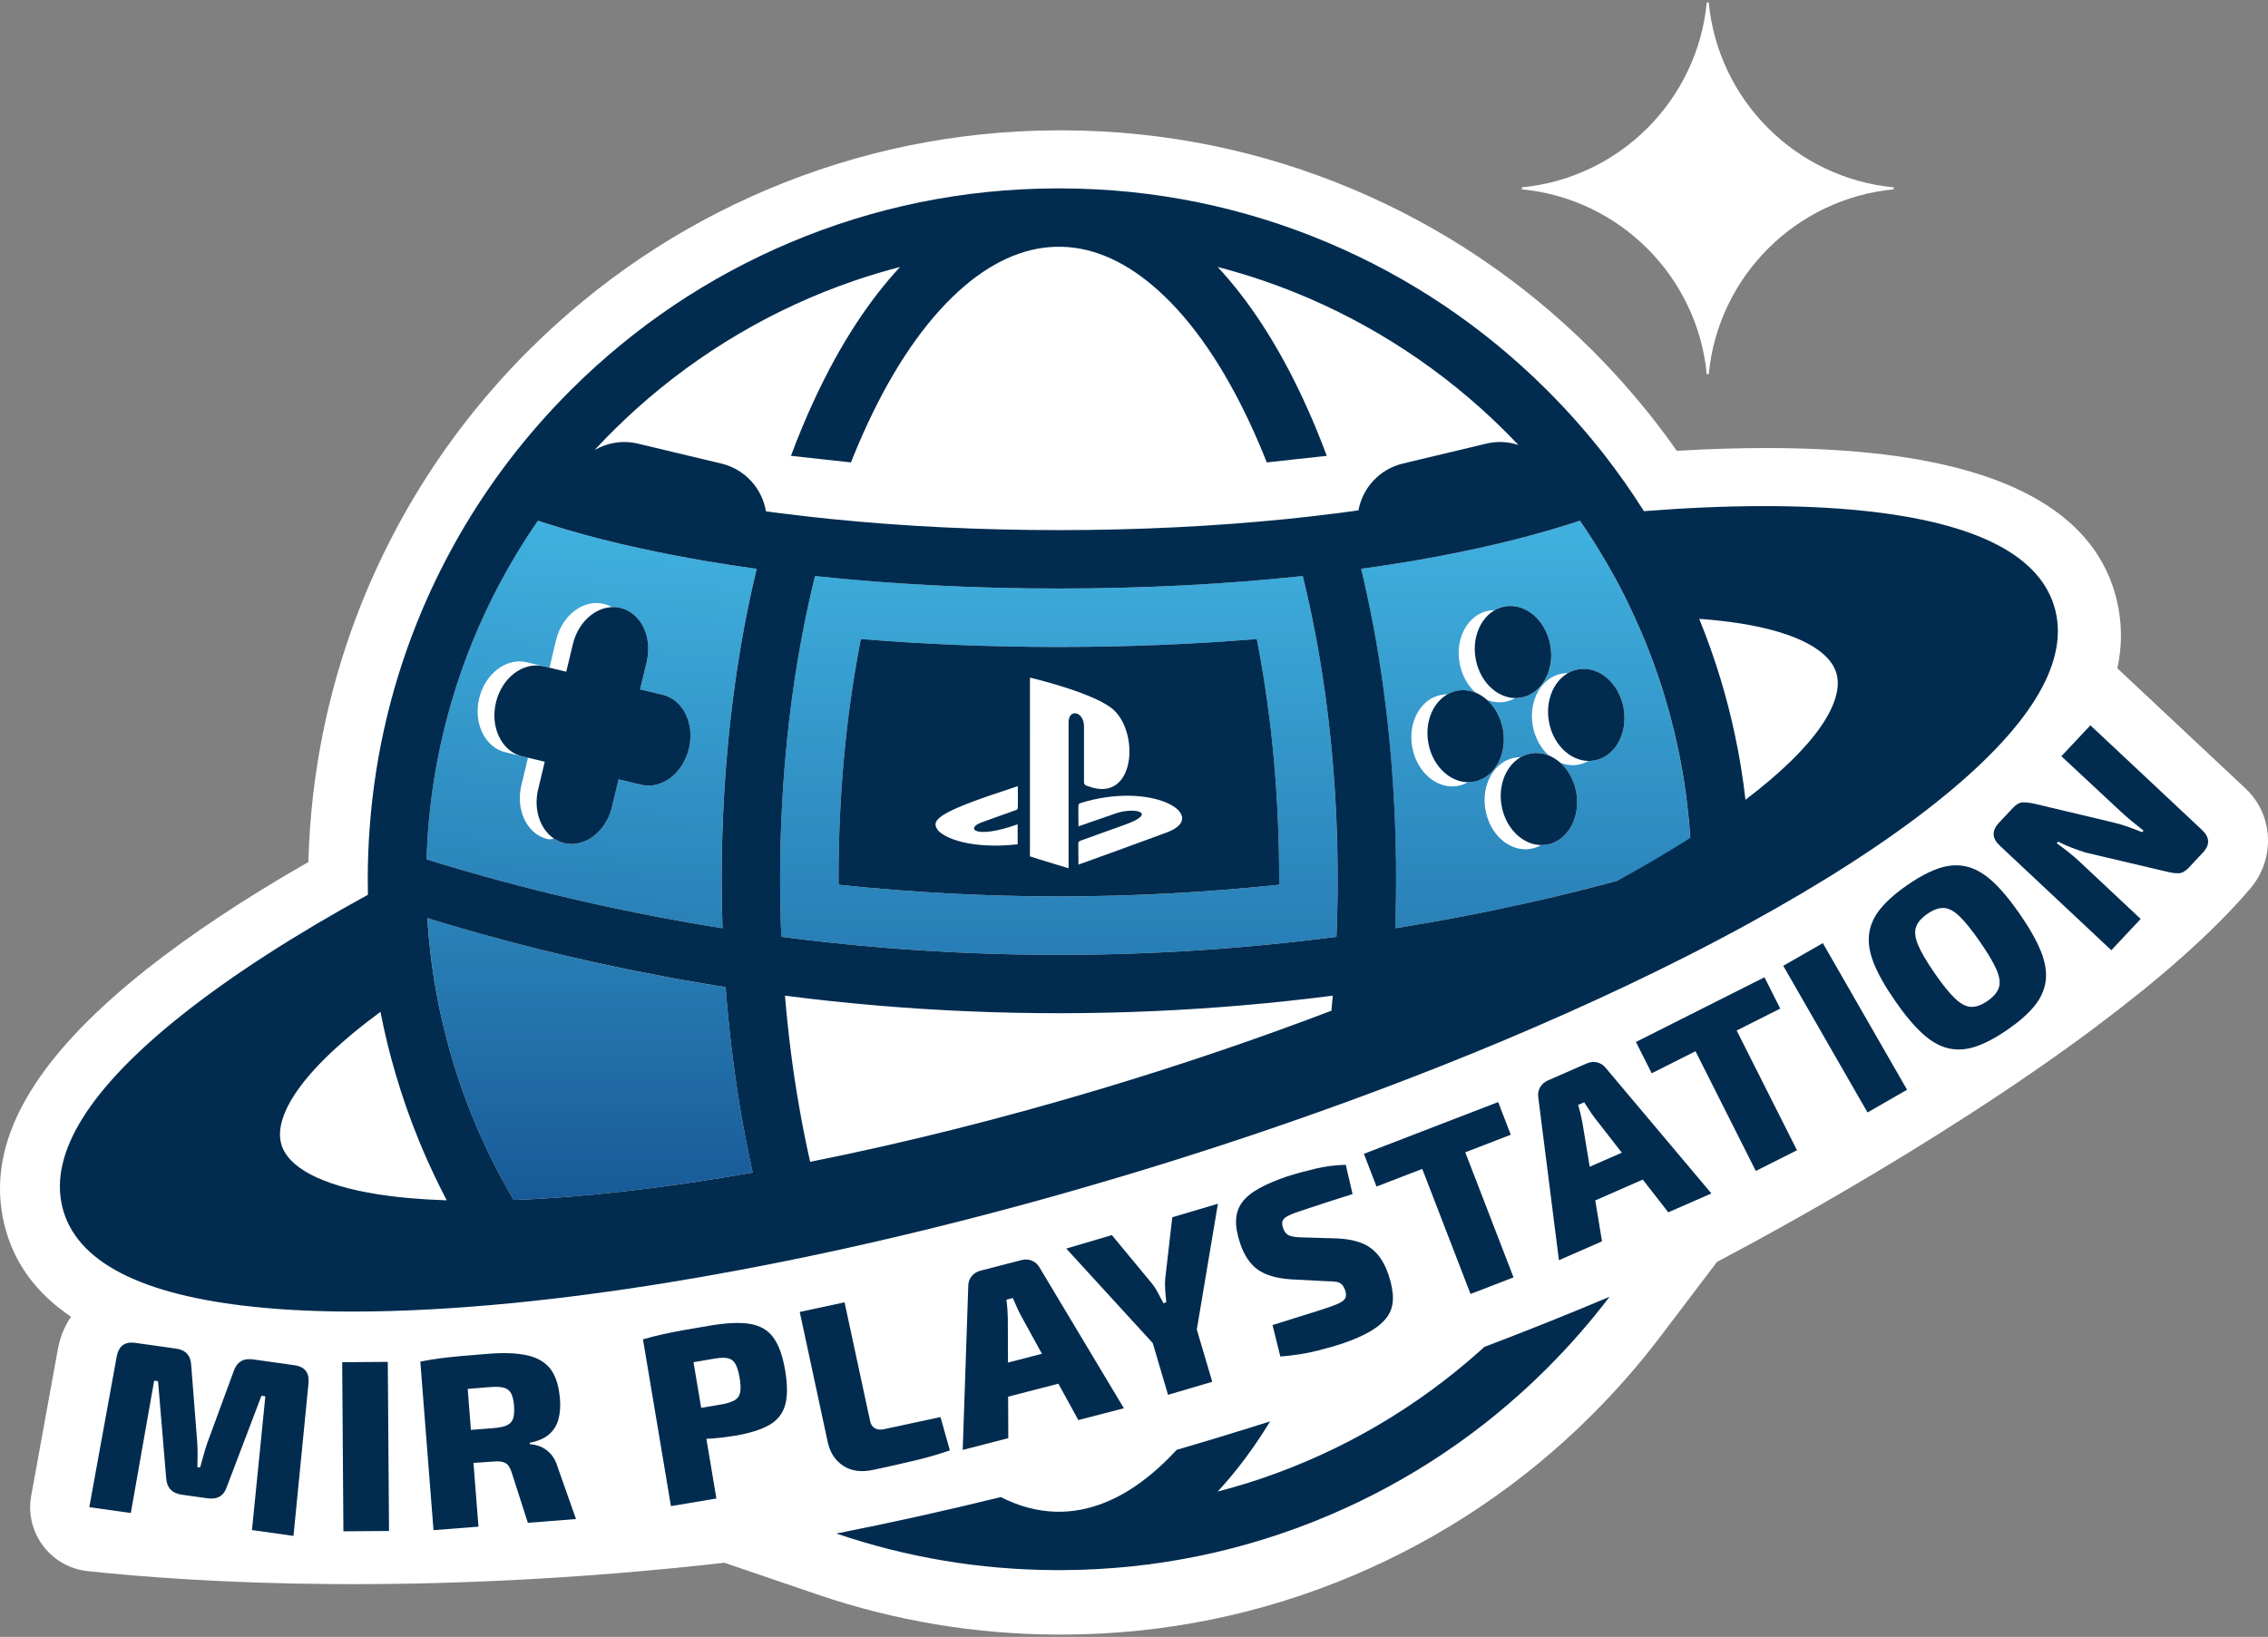 <?xml version="1.0" encoding="UTF-8"?> <svg xmlns="http://www.w3.org/2000/svg" width="820" height="592" viewBox="0 0 820 592" fill="none"><rect x="0" y="0" width="820" height="592" fill="#808080" stroke="none"/><path d="M811.87 285.161L765.542 241.711C767.36 233.306 767.257 225.034 765.276 216.847C758.022 186.99 728.062 169.144 676.238 163.811C664.79 162.629 652.113 162.036 638.569 162.036C628.377 162.036 617.547 162.375 606.246 163.041C603.707 159.406 601.077 155.83 598.344 152.334C591.399 143.426 583.806 134.827 575.783 126.803L575.165 126.185C550.319 101.497 521.438 82.087 489.32 68.513C456.185 54.497 421.037 47.297 384.744 47.134C384.302 47.122 383.86 47.122 383.417 47.122C382.987 47.122 382.545 47.122 382.102 47.134H381.999C345.822 47.297 310.662 54.49 277.508 68.513C245.409 82.087 216.528 101.503 191.622 126.246L191.058 126.791C173.993 143.868 159.298 163.041 147.372 183.815C141.949 193.268 137.046 203.152 132.762 213.242C121.284 240.426 114.34 269.156 112.152 298.626C111.825 302.952 111.607 307.358 111.485 311.757C88.603 324.859 68.939 337.906 52.929 350.595C11.315 383.585 -5.501 413.764 1.565 442.839C4.874 456.492 12.939 467.63 25.671 476.211C23.399 479.52 21.769 483.434 20.945 487.81L11.285 540.955C8.867 554.25 18.26 566.776 31.695 568.218C70.405 572.357 152.311 577.575 261.892 565.188L295.828 576.757C323.485 586.18 352.469 591.028 382.102 591.173H384.835C421.013 590.998 456.172 583.804 489.308 569.782C521.456 556.177 550.337 536.78 575.165 512.11L575.874 511.389C584.636 502.626 592.805 493.263 600.174 483.556L620.826 456.328L620.856 456.316C622.498 455.462 697.811 416.4 758.567 370.769C758.628 370.635 758.701 370.502 758.761 370.369L758.907 370.502C780.244 354.455 799.763 337.597 813.622 321.314C822.59 310.776 822.111 294.972 812.119 285.397C812.04 285.324 811.955 285.239 811.87 285.161Z" fill="white"></path><path d="M611.329 307.425C611.268 305.964 611.183 304.516 611.086 303.068C611.08 302.965 611.074 302.862 611.068 302.759C611.02 301.977 610.965 301.195 610.898 300.413C610.85 299.729 610.795 299.056 610.735 298.371C610.735 298.341 610.729 298.317 610.729 298.28C610.68 297.711 610.632 297.147 610.571 296.577C610.486 295.668 610.396 294.759 610.305 293.857C610.256 293.408 610.208 292.954 610.159 292.505C610.099 291.942 610.032 291.378 609.959 290.814C609.911 290.348 609.856 289.887 609.789 289.421C609.493 287.039 609.165 284.682 608.79 282.331C608.717 281.846 608.632 281.361 608.559 280.87C608.529 280.688 608.505 280.513 608.468 280.337C608.432 280.082 608.384 279.822 608.341 279.567C608.341 279.549 608.335 279.519 608.335 279.495C608.147 278.38 607.947 277.277 607.741 276.18C607.638 275.586 607.523 275.004 607.408 274.416C607.238 273.55 607.063 272.689 606.887 271.823C606.838 271.568 606.784 271.314 606.729 271.071C606.602 270.471 606.475 269.865 606.341 269.259C605.638 266.029 604.863 262.818 604.027 259.636C603.905 259.188 603.784 258.733 603.669 258.291C603.53 257.764 603.378 257.237 603.233 256.715C603.008 255.885 602.766 255.061 602.53 254.237C602.287 253.413 602.051 252.589 601.797 251.771C601.675 251.352 601.548 250.94 601.415 250.528C601.197 249.807 600.972 249.098 600.736 248.389C600.663 248.165 600.597 247.941 600.518 247.71C600.312 247.056 600.094 246.401 599.875 245.753C599.73 245.317 599.585 244.874 599.433 244.438C599.16 243.626 598.882 242.826 598.597 242.02C598.385 241.414 598.167 240.802 597.942 240.196C597.652 239.384 597.349 238.578 597.046 237.766C596.706 236.857 596.361 235.966 596.009 235.063C595.658 234.148 595.288 233.239 594.925 232.33C594.628 231.603 594.325 230.882 594.022 230.155C594.016 230.125 594.01 230.106 593.991 230.076C593.67 229.306 593.343 228.543 593.01 227.773C592.361 226.246 591.689 224.731 590.992 223.222C590.98 223.186 590.961 223.162 590.949 223.125C590.943 223.113 590.937 223.107 590.937 223.089C590.501 222.138 590.065 221.192 589.616 220.259C589.222 219.417 588.822 218.58 588.404 217.744C588.283 217.496 588.162 217.247 588.041 216.999C587.738 216.381 587.429 215.757 587.119 215.138C586.871 214.654 586.629 214.175 586.38 213.696C586.138 213.23 585.901 212.769 585.653 212.302C585.392 211.793 585.132 211.296 584.859 210.793C584.592 210.278 584.32 209.775 584.041 209.266C583.58 208.424 583.126 207.588 582.653 206.752C582.205 205.933 581.738 205.127 581.272 204.315C580.593 203.134 579.908 201.964 579.211 200.795C576.666 196.541 573.988 192.377 571.17 188.311C569.818 188.76 568.443 189.208 567.055 189.651C551.142 194.698 532.895 199.001 512.94 202.485C512.237 202.613 511.534 202.734 510.825 202.849C509.535 203.067 508.232 203.285 506.929 203.497C505.153 203.794 503.366 204.073 501.566 204.352C500.62 204.497 499.681 204.643 498.73 204.782C497.366 204.988 495.991 205.182 494.609 205.382C493.773 205.509 492.924 205.624 492.082 205.74C493.706 212.49 495.185 219.405 496.512 226.452C501.899 255.206 504.729 286.154 504.729 317.981C504.729 323.186 504.65 328.362 504.499 333.506C504.487 334.246 504.456 334.979 504.438 335.712C506.129 335.446 507.82 335.173 509.51 334.888C510.383 334.743 511.262 334.591 512.146 334.446C513.546 334.215 514.946 333.967 516.352 333.719C517.443 333.531 518.54 333.337 519.63 333.143C520.879 332.919 522.121 332.694 523.369 332.458C524.333 332.282 525.296 332.107 526.266 331.919C527.423 331.707 528.581 331.482 529.738 331.258C531.423 330.937 533.095 330.604 534.78 330.264C536.465 329.931 538.137 329.586 539.822 329.246C543.179 328.549 546.53 327.84 549.887 327.089C551.566 326.713 553.239 326.344 554.911 325.962C554.923 325.962 554.941 325.956 554.953 325.956C556.608 325.574 558.268 325.192 559.935 324.798C564.813 323.659 569.685 322.459 574.545 321.217C576.363 320.756 578.169 320.29 579.987 319.811C581.629 319.381 583.277 318.938 584.914 318.496H584.92C584.938 318.49 584.956 318.49 584.974 318.484C586.889 317.969 588.804 317.442 590.713 316.914C597.652 314.975 604.572 312.951 611.462 310.818V310.812C611.432 309.679 611.389 308.552 611.329 307.425ZM566.892 243.426C566.892 243.426 566.898 243.426 566.904 243.426C567.007 243.365 567.11 243.305 567.213 243.256C567.346 243.178 567.485 243.111 567.631 243.044C568.049 242.838 568.473 242.662 568.922 242.517C569.061 242.463 569.212 242.42 569.352 242.378C569.467 242.341 569.576 242.317 569.697 242.287C569.837 242.244 569.976 242.208 570.121 242.184C570.285 242.147 570.443 242.111 570.612 242.087C578.078 240.772 585.429 247.08 587.035 256.176C588.64 265.278 583.89 273.726 576.43 275.041C575.721 275.168 575.006 275.222 574.303 275.216C573.17 275.871 571.921 276.331 570.6 276.562C568.376 276.955 566.158 276.665 564.098 275.828C564.243 275.962 564.395 276.095 564.534 276.234C565.825 277.458 566.958 278.955 567.855 280.64C567.958 280.822 568.055 281.003 568.146 281.197C568.249 281.409 568.358 281.622 568.449 281.84C568.467 281.882 568.491 281.925 568.509 281.973C568.594 282.161 568.673 282.355 568.752 282.543C568.831 282.731 568.909 282.924 568.97 283.118C569.031 283.264 569.085 283.415 569.134 283.567C569.467 284.536 569.734 285.554 569.915 286.603C571.521 295.699 566.776 304.146 559.311 305.461C558.602 305.588 557.886 305.643 557.184 305.637C556.05 306.291 554.808 306.752 553.481 306.982C546.015 308.297 538.671 301.989 537.065 292.893C535.459 283.797 540.204 275.344 547.67 274.035C548.372 273.907 549.075 273.853 549.772 273.859H549.79C549.887 273.798 549.996 273.738 550.099 273.689C550.233 273.61 550.372 273.544 550.518 273.477C550.936 273.271 551.36 273.095 551.808 272.95C551.948 272.895 552.093 272.853 552.239 272.81C552.354 272.774 552.463 272.75 552.584 272.72C552.723 272.677 552.863 272.641 553.008 272.617C553.172 272.58 553.329 272.544 553.499 272.52C554.36 272.374 555.208 272.314 556.056 272.356C556.159 272.362 556.262 272.368 556.359 272.374C556.487 272.38 556.614 272.392 556.735 272.411C556.893 272.423 557.044 272.447 557.208 272.471C557.365 272.489 557.517 272.52 557.674 272.55C557.917 272.598 558.159 272.647 558.402 272.714C558.571 272.756 558.735 272.804 558.898 272.853C559.08 272.907 559.262 272.968 559.45 273.035C559.626 273.095 559.807 273.162 559.983 273.235C557.117 270.677 554.96 266.896 554.178 262.46C552.572 253.364 557.323 244.917 564.783 243.602C565.48 243.475 566.189 243.42 566.892 243.426ZM521.176 251.292C521.885 251.165 522.6 251.11 523.303 251.116C523.4 251.055 523.509 250.995 523.612 250.946C523.745 250.868 523.884 250.801 524.03 250.734C524.448 250.528 524.872 250.353 525.321 250.207C525.46 250.153 525.599 250.11 525.751 250.068C525.866 250.031 525.975 250.007 526.096 249.977C526.236 249.934 526.375 249.898 526.52 249.874C526.684 249.837 526.842 249.801 527.011 249.777C527.872 249.631 528.72 249.571 529.569 249.613C529.672 249.619 529.775 249.625 529.872 249.631C529.999 249.637 530.126 249.65 530.247 249.668C530.405 249.68 530.556 249.704 530.72 249.728C530.878 249.747 531.029 249.777 531.187 249.807C531.429 249.856 531.671 249.904 531.914 249.971C532.083 250.013 532.247 250.062 532.411 250.11C532.592 250.165 532.774 250.225 532.962 250.292C533.138 250.353 533.32 250.419 533.495 250.492C530.629 247.935 528.472 244.153 527.696 239.717C526.09 230.621 530.841 222.174 538.301 220.859C539.01 220.732 539.719 220.677 540.422 220.683H540.428C540.531 220.623 540.634 220.562 540.737 220.514C540.87 220.435 541.01 220.368 541.155 220.301C541.573 220.095 541.997 219.92 542.446 219.774C542.585 219.72 542.737 219.677 542.876 219.635C542.991 219.599 543.1 219.574 543.222 219.544C543.361 219.502 543.5 219.465 543.646 219.441C543.809 219.405 543.967 219.368 544.137 219.344C551.602 218.029 558.953 224.337 560.559 233.439C562.165 242.535 557.414 250.983 549.954 252.298C549.245 252.425 548.53 252.48 547.827 252.473C546.694 253.128 545.445 253.588 544.124 253.819C541.907 254.213 539.695 253.922 537.646 253.098C537.701 253.146 537.762 253.201 537.816 253.261C537.949 253.376 538.083 253.504 538.204 253.625C538.852 254.261 539.458 254.958 540.016 255.709C540.155 255.897 540.289 256.091 540.416 256.285C540.555 256.485 540.682 256.679 540.804 256.885C540.937 257.085 541.058 257.285 541.167 257.497C541.294 257.703 541.41 257.921 541.519 258.139C541.616 258.327 541.719 258.527 541.81 258.721C541.955 259.024 542.088 259.333 542.216 259.648C542.288 259.812 542.355 259.982 542.422 260.157C542.513 260.388 542.597 260.63 542.676 260.866C542.749 261.054 542.803 261.248 542.858 261.442C542.931 261.666 542.997 261.891 543.058 262.121C543.215 262.69 543.337 263.266 543.446 263.86C545.052 272.962 540.307 281.409 532.841 282.724C532.677 282.755 532.508 282.779 532.35 282.797C532.186 282.828 532.017 282.84 531.859 282.852C531.477 282.888 531.108 282.9 530.732 282.894C529.593 283.549 528.344 284.015 527.011 284.245C519.545 285.554 512.195 279.246 510.595 270.15C508.965 261.054 513.71 252.613 521.176 251.292Z" fill="url(#paint0_linear_28_351)"></path><path d="M532.817 282.724C525.351 284.033 518 277.725 516.4 268.629C514.794 259.533 519.539 251.086 527.005 249.771C534.471 248.456 541.815 254.764 543.421 263.86C545.027 272.962 540.282 281.409 532.817 282.724Z" fill="#012C4F"></path><path d="M549.936 252.292C542.47 253.607 535.119 247.298 533.513 238.196C531.907 229.1 536.658 220.653 544.118 219.338C551.584 218.023 558.935 224.331 560.54 233.433C562.146 242.529 557.395 250.971 549.936 252.292Z" fill="#012C4F"></path><path d="M576.431 275.034C568.965 276.349 561.614 270.035 560.008 260.939C558.402 251.843 563.153 243.396 570.613 242.081C578.079 240.766 585.43 247.074 587.035 256.17C588.635 265.278 583.884 273.719 576.431 275.034Z" fill="#012C4F"></path><path d="M559.312 305.461C551.846 306.776 544.501 300.468 542.895 291.372C541.289 282.276 546.034 273.822 553.5 272.513C560.966 271.198 568.311 277.507 569.916 286.603C571.522 295.705 566.771 304.146 559.312 305.461Z" fill="#012C4F"></path><path d="M272.145 424.083C264.412 425.441 256.813 426.665 249.372 427.768C240.846 429.028 232.695 430.089 225.156 430.931C211.128 432.513 197.923 433.537 185.755 433.991C184.979 432.682 184.222 431.367 183.476 430.04C183.258 429.653 183.04 429.271 182.828 428.883C182.471 428.241 182.107 427.592 181.755 426.944C181.507 426.501 181.271 426.047 181.034 425.598C180.756 425.083 180.477 424.568 180.21 424.059C180.004 423.677 179.804 423.29 179.61 422.902C179.265 422.253 178.932 421.605 178.61 420.957C178.513 420.769 178.41 420.575 178.319 420.387C178.247 420.254 178.186 420.12 178.113 419.987C177.695 419.169 177.295 418.345 176.895 417.521C176.411 416.515 175.932 415.509 175.459 414.491C175.241 414.03 175.029 413.576 174.823 413.115C174.69 412.836 174.556 412.545 174.435 412.255C174.399 412.194 174.374 412.121 174.344 412.055C174.126 411.588 173.914 411.115 173.708 410.649C173.362 409.891 173.029 409.128 172.702 408.358C171.829 406.334 170.981 404.304 170.175 402.256C170.102 402.092 170.042 401.935 169.975 401.771C169.696 401.068 169.417 400.353 169.151 399.644C168.969 399.177 168.787 398.705 168.618 398.238C168.46 397.844 168.315 397.444 168.175 397.038C167.987 396.529 167.793 396.02 167.606 395.505C167.593 395.457 167.569 395.414 167.557 395.366C166.963 393.729 166.394 392.093 165.848 390.439C165.794 390.269 165.733 390.106 165.679 389.936C165.491 389.36 165.297 388.772 165.109 388.191C164.982 387.815 164.86 387.445 164.751 387.064C164.551 386.452 164.358 385.839 164.176 385.221C164.103 385.015 164.042 384.815 163.988 384.603C163.758 383.858 163.527 383.1 163.309 382.355C162.782 380.567 162.279 378.78 161.8 376.968C161.637 376.374 161.479 375.78 161.328 375.18C161.237 374.841 161.146 374.501 161.067 374.168C161.061 374.138 161.055 374.108 161.049 374.077C160.891 373.483 160.746 372.896 160.606 372.296C160.467 371.744 160.334 371.193 160.206 370.635C160.194 370.562 160.17 370.502 160.158 370.429C160.061 369.993 159.952 369.563 159.855 369.126C159.685 368.393 159.522 367.654 159.364 366.914C159.261 366.454 159.158 365.993 159.061 365.533C158.94 364.957 158.819 364.375 158.704 363.8C158.57 363.163 158.449 362.521 158.322 361.885C158.322 361.873 158.316 361.866 158.316 361.848C158.219 361.37 158.128 360.885 158.043 360.406C157.94 359.885 157.843 359.37 157.752 358.849C157.679 358.473 157.619 358.109 157.552 357.734C157.437 357.122 157.334 356.504 157.231 355.891C157.225 355.849 157.219 355.807 157.213 355.764C157.055 354.819 156.91 353.886 156.764 352.94C156.625 352.031 156.492 351.122 156.364 350.207C156.358 350.177 156.358 350.147 156.352 350.116C156.255 349.407 156.152 348.71 156.074 347.995C156.068 347.959 156.061 347.935 156.061 347.898C156.049 347.82 156.043 347.741 156.025 347.668C156.025 347.632 156.019 347.608 156.019 347.571C155.958 347.141 155.898 346.705 155.843 346.274C155.801 345.899 155.758 345.535 155.716 345.159C155.704 345.062 155.686 344.953 155.68 344.856C155.595 344.159 155.516 343.463 155.437 342.766C155.395 342.372 155.359 341.984 155.316 341.59C155.231 340.839 155.159 340.075 155.092 339.324C155.074 339.112 155.049 338.893 155.037 338.681C155.025 338.56 155.019 338.451 155.007 338.33C154.946 337.73 154.892 337.13 154.85 336.536C154.837 336.36 154.819 336.179 154.807 336.003C154.777 335.73 154.759 335.451 154.747 335.185C154.74 335.058 154.728 334.93 154.716 334.803C154.643 333.882 154.583 332.961 154.528 332.028C158.74 333.324 162.958 334.585 167.181 335.809C169.163 336.385 171.138 336.948 173.12 337.506C173.241 337.542 173.35 337.566 173.472 337.603C173.823 337.7 174.175 337.803 174.532 337.9C176.295 338.39 178.059 338.881 179.828 339.36C179.841 339.366 179.865 339.366 179.877 339.372C179.895 339.378 179.919 339.384 179.937 339.384C181.622 339.845 183.301 340.293 184.985 340.736C186.567 341.16 188.149 341.566 189.736 341.978C189.918 342.032 190.112 342.081 190.306 342.123C191.942 342.548 193.578 342.96 195.221 343.372C197.032 343.82 198.832 344.275 200.644 344.711C202.008 345.032 203.371 345.365 204.735 345.693C204.989 345.747 205.244 345.814 205.486 345.868C206.347 346.074 207.207 346.268 208.061 346.468C208.916 346.668 209.77 346.862 210.631 347.062C212.037 347.383 213.449 347.705 214.855 348.02C216.151 348.298 217.454 348.589 218.751 348.874C219.709 349.08 220.66 349.28 221.617 349.486C223.132 349.807 224.653 350.129 226.168 350.444C227.532 350.722 228.907 351.007 230.271 351.274C233.21 351.868 236.143 352.443 239.082 352.995C240.44 353.255 241.803 353.51 243.16 353.752C244.591 354.013 246.027 354.273 247.463 354.528C248.536 354.716 249.596 354.91 250.669 355.092C250.966 355.146 251.269 355.195 251.565 355.249C253.474 355.582 255.383 355.898 257.292 356.213C257.492 356.249 257.692 356.273 257.892 356.31C259.395 356.552 260.88 356.788 262.376 357.031C262.479 358.491 262.601 359.946 262.722 361.406C262.77 362.054 262.825 362.703 262.885 363.351C262.946 364.097 263.019 364.836 263.091 365.575C263.091 365.66 263.104 365.745 263.11 365.836C263.225 367.06 263.334 368.278 263.461 369.502C263.503 369.987 263.552 370.472 263.606 370.962C263.697 371.884 263.794 372.817 263.897 373.732C263.958 374.374 264.031 375.004 264.109 375.641C264.182 376.253 264.243 376.871 264.322 377.483C264.364 377.883 264.406 378.283 264.461 378.683C264.758 381.258 265.079 383.822 265.431 386.373C265.473 386.712 265.515 387.051 265.564 387.385C265.57 387.427 265.576 387.47 265.576 387.512C265.667 388.136 265.758 388.766 265.843 389.391C265.933 390.057 266.03 390.73 266.133 391.39C266.303 392.536 266.473 393.687 266.649 394.826C266.649 394.832 266.649 394.832 266.649 394.838C266.752 395.523 266.861 396.196 266.964 396.868C266.994 397.032 267.018 397.202 267.042 397.359C267.139 397.971 267.242 398.583 267.345 399.202C267.358 399.305 267.382 399.408 267.394 399.511C267.576 400.65 267.77 401.783 267.964 402.916C267.994 403.062 268.012 403.207 268.042 403.353C268.073 403.51 268.097 403.668 268.127 403.825C268.345 405.122 268.576 406.419 268.818 407.698C268.939 408.382 269.066 409.055 269.2 409.734C269.376 410.727 269.563 411.715 269.763 412.697C269.866 413.224 269.969 413.751 270.078 414.279C270.242 415.115 270.412 415.957 270.587 416.787C270.606 416.903 270.636 417.006 270.66 417.121C270.781 417.733 270.909 418.339 271.042 418.951C271.048 419.005 271.06 419.072 271.078 419.126C271.236 419.872 271.387 420.617 271.557 421.357C271.569 421.435 271.593 421.52 271.612 421.599C271.757 422.332 271.921 423.059 272.09 423.78C272.102 423.877 272.127 423.987 272.145 424.083Z" fill="url(#paint1_linear_28_351)"></path><path d="M273.574 205.745C267.175 204.861 260.921 203.891 254.831 202.861C254.128 202.74 253.425 202.619 252.716 202.497C232.761 199.013 214.514 194.71 198.601 189.662C197.213 189.22 195.838 188.778 194.486 188.323C191.669 192.395 188.984 196.553 186.445 200.807C167.599 232.264 156.103 268.599 154.333 307.424C154.279 308.552 154.237 309.679 154.2 310.806V310.812C154.849 311.012 155.497 311.212 156.145 311.412C156.267 311.448 156.376 311.485 156.497 311.515C157.933 311.957 159.369 312.388 160.805 312.818C160.909 312.854 161.018 312.878 161.121 312.909C161.787 313.115 162.46 313.309 163.126 313.509C165.029 314.078 166.938 314.63 168.847 315.175C170.919 315.775 172.986 316.357 175.064 316.939C175.167 316.975 175.283 316.999 175.386 317.029C177.155 317.52 178.919 318.011 180.688 318.478C181.264 318.641 181.845 318.793 182.421 318.944C184.063 319.387 185.706 319.823 187.342 320.247C188.445 320.538 189.56 320.823 190.675 321.108C191.905 321.429 193.147 321.744 194.383 322.053C198.444 323.071 202.522 324.059 206.6 325.01C206.806 325.059 207.006 325.107 207.212 325.156C208.818 325.531 210.43 325.901 212.042 326.259C213.793 326.653 215.545 327.046 217.296 327.428C218.453 327.683 219.611 327.937 220.774 328.18C224.107 328.889 227.428 329.579 230.767 330.24C230.797 330.246 230.828 330.252 230.858 330.258C233.076 330.701 235.294 331.137 237.518 331.561C238.657 331.779 239.808 331.997 240.954 332.209C244.311 332.834 247.68 333.44 251.043 334.021C252.177 334.221 253.316 334.415 254.449 334.603C256.703 334.985 258.958 335.348 261.212 335.706C261.012 329.834 260.915 323.92 260.915 317.975C260.915 286.148 263.745 255.2 269.132 226.446C270.465 219.417 271.944 212.502 273.574 205.745ZM231.827 283.833L223.647 281.87L221.259 291.857C219.102 300.843 211.387 306.691 204.013 304.934C202.637 304.601 201.37 304.031 200.237 303.267C199.437 303.558 198.668 303.631 197.947 303.467C190.572 301.698 186.348 292.99 188.499 284.003L190.887 274.041L188.766 273.531C188.536 273.477 188.305 273.416 188.087 273.35L182.7 272.059C175.325 270.295 171.101 261.581 173.24 252.588C175.398 243.602 183.112 237.754 190.481 239.511L198.668 241.469L201.055 231.488C203.213 222.495 210.927 216.641 218.296 218.405C219.35 218.659 220.35 219.053 221.265 219.574C222.295 219.532 223.325 219.629 224.362 219.877C231.737 221.647 235.96 230.355 233.809 239.342L231.415 249.328L239.602 251.292C246.977 253.055 251.201 261.769 249.062 270.756C246.923 279.737 239.202 285.585 231.827 283.833Z" fill="url(#paint2_linear_28_351)"></path><path d="M249.08 270.744C246.923 279.731 239.209 285.578 231.834 283.827L223.653 281.864L221.265 291.85C219.108 300.837 211.394 306.685 204.019 304.928C202.643 304.594 201.377 304.025 200.244 303.261C195.293 299.904 192.82 292.778 194.566 285.469L196.959 275.483L190.887 274.034L188.766 273.525C188.536 273.471 188.306 273.41 188.087 273.344C181.137 271.223 177.228 262.769 179.307 254.055C181.464 245.068 189.178 239.22 196.553 240.978L204.734 242.935L207.122 232.954C208.976 225.222 214.945 219.816 221.271 219.568C222.302 219.526 223.332 219.623 224.368 219.871C231.743 221.64 235.967 230.349 233.815 239.335L231.422 249.322L239.609 251.285C246.996 253.043 251.22 261.763 249.08 270.744Z" fill="#012C4F"></path><path d="M475.533 229.082C474.188 222.004 472.673 215.078 471.006 208.321C443.288 211.284 413.492 212.848 382.835 212.848C352.178 212.848 322.381 211.284 294.663 208.321C292.997 215.072 291.482 222.004 290.137 229.082C284.834 256.861 282.053 286.942 282.053 317.987C282.053 324.98 282.192 331.925 282.477 338.797C349.099 347.499 416.57 347.499 483.193 338.797C483.472 331.919 483.617 324.98 483.617 317.987C483.617 286.948 480.836 256.861 475.533 229.082ZM462.48 319.975C436.053 322.786 409.335 324.198 382.829 324.198C356.323 324.198 329.605 322.78 303.178 319.975C303.171 319.314 303.171 318.654 303.171 317.987C303.171 288.427 305.765 259.842 310.88 233.045C311.001 232.403 311.128 231.755 311.255 231.118C334.38 233.021 358.377 233.985 382.829 233.985C407.281 233.985 431.278 233.021 454.402 231.118C454.53 231.755 454.651 232.391 454.778 233.033C459.899 259.848 462.486 288.433 462.486 317.993C462.492 318.648 462.492 319.308 462.48 319.975Z" fill="url(#paint3_linear_28_351)"></path><path d="M454.777 233.027C454.65 232.385 454.529 231.749 454.402 231.112C431.277 233.015 407.28 233.979 382.828 233.979C358.377 233.979 334.379 233.015 311.255 231.112C311.128 231.755 311 232.403 310.879 233.039C305.758 259.842 303.171 288.421 303.171 317.981C303.171 318.641 303.171 319.302 303.177 319.969C329.604 322.78 356.322 324.192 382.828 324.192C409.334 324.192 436.052 322.774 462.48 319.969C462.486 319.308 462.486 318.648 462.486 317.981C462.492 288.427 459.898 259.842 454.777 233.027ZM367.933 298.123V305.352C351.087 307.237 341.1 303.061 338.955 300.044C336.252 296.214 340.33 293.317 367.994 284.318C367.994 293.063 368.266 292.657 367.206 293.026C363.049 294.475 358.91 295.977 354.777 297.474C349.117 299.529 352.335 303.667 367.933 298.123ZM386.343 261.23V314.024C382.731 312.921 379.247 311.854 375.75 310.794C374.811 310.503 372.375 309.703 372.375 309.703C372.375 309.703 372.387 292.754 372.387 246.117V245.062C374.908 245.668 396.845 251.049 402.905 256.988C412.17 266.066 410.025 290.699 393.36 284.324C393.057 284.209 391.918 284.052 391.924 282.93C391.942 276.204 391.942 269.471 391.924 262.739C391.918 257.218 386.343 256.176 386.343 261.23ZM421.781 301.098C412.77 304.437 390.385 312.563 389.918 312.697C389.9 312.309 389.906 308.079 389.858 305.146C389.846 304.522 390.07 304.249 390.652 304.049C396.112 302.104 401.559 300.147 406.995 298.165C418.697 293.911 410.255 291.863 403.589 294.117C397.711 296.105 390.342 298.729 389.949 298.856C389.912 298.583 389.833 294.456 389.894 291.323C389.9 291.051 390.167 290.596 390.409 290.524C416.794 282.143 437.955 295.117 421.781 301.098Z" fill="#012C4F"></path><path d="M161.533 434.1C161.521 434.1 161.521 434.1 161.503 434.1C161.515 434.1 161.515 434.113 161.515 434.113C163.921 434.185 166.387 434.234 168.914 434.246C166.393 434.234 163.927 434.173 161.533 434.1ZM185.743 433.985C183.306 434.076 180.913 434.149 178.562 434.191C180.925 434.161 183.319 434.088 185.755 433.997V433.985H185.743Z" fill="#012C4F"></path><path d="M743.156 220.913C738.357 201.146 714.881 188.96 673.382 184.693C651.282 182.421 624.57 182.494 594.361 184.869C590.004 177.955 585.308 171.265 580.284 164.793C573.885 156.582 566.958 148.734 559.529 141.305L558.965 140.741C536.144 118.065 509.608 100.237 480.096 87.753C449.693 74.888 417.412 68.283 384.162 68.137H383.804C383.477 68.125 383.156 68.125 382.828 68.125C382.519 68.125 382.192 68.125 381.871 68.137H381.52C348.251 68.283 315.988 74.888 285.567 87.753C256.068 100.237 229.531 118.065 206.71 140.741L206.146 141.305C190.396 157.054 176.956 174.616 166.011 193.686C161.018 202.388 156.54 211.399 152.595 220.707C142.002 245.765 135.682 272.059 133.67 299.153C133.197 305.37 132.961 311.679 132.961 317.987C132.961 319.847 132.991 321.726 133.033 323.586C106.473 338.166 83.857 352.747 66.114 366.812C32.445 393.493 17.78 416.933 22.519 436.464C27.306 456.231 50.795 468.418 92.305 472.684C103.031 473.793 114.866 474.338 127.64 474.338C145.208 474.338 164.587 473.302 185.464 471.254C203.013 469.527 221.629 467.073 241.081 463.927C249.753 462.509 258.455 461.001 266.951 459.395C278.416 457.256 290.027 454.916 301.753 452.365C308.625 450.874 315.521 449.305 322.466 447.681C344.639 442.481 367.2 436.585 389.991 430.04C395.488 428.459 401.014 426.835 406.535 425.18C430.332 418.03 453.675 410.394 476.363 402.31C484.047 399.577 491.64 396.814 499.142 393.978C514.001 388.397 528.557 382.616 542.749 376.677C550.948 373.235 559.159 369.672 567.152 366.115C582.145 359.406 596.416 352.625 609.893 345.79C617.589 341.887 625.037 337.972 632.187 334.046C658.942 319.393 681.721 304.722 699.549 290.584C733.23 263.89 747.901 240.444 743.156 220.913ZM161.521 434.119C161.521 434.119 161.521 434.107 161.509 434.107C152.262 433.81 143.899 433.089 136.542 431.919C116.126 428.701 103.704 422.096 101.589 413.352C99.195 403.51 108.697 387.173 137.56 365.945C139.021 373.496 140.839 380.986 143.026 388.385C145.402 396.493 148.195 404.504 151.419 412.388C151.819 413.345 152.219 414.291 152.601 415.254C155.334 421.678 158.303 427.944 161.509 434.107C161.521 434.107 161.521 434.107 161.539 434.107L161.521 434.119ZM249.377 427.768C240.851 429.022 232.701 430.089 225.162 430.931C211.127 432.513 197.935 433.543 185.761 433.992V434.004L185.749 433.992C184.979 432.677 184.228 431.362 183.488 430.047C183.264 429.665 183.046 429.277 182.84 428.895C182.482 428.247 182.119 427.611 181.761 426.962C181.513 426.52 181.288 426.077 181.04 425.617C180.761 425.102 180.495 424.581 180.21 424.065C180.016 423.696 179.81 423.314 179.616 422.914C179.277 422.278 178.949 421.629 178.628 420.981C178.525 420.775 178.422 420.599 178.331 420.405C178.258 420.272 178.198 420.139 178.125 420.005C177.713 419.193 177.313 418.363 176.913 417.539C176.428 416.533 175.938 415.527 175.465 414.509C175.259 414.048 175.035 413.594 174.847 413.133C174.701 412.836 174.58 412.558 174.447 412.279C174.417 412.218 174.386 412.146 174.356 412.073C174.15 411.612 173.926 411.14 173.72 410.667C173.38 409.916 173.053 409.158 172.714 408.395C171.841 406.358 170.999 404.334 170.187 402.28C170.114 402.117 170.053 401.953 169.993 401.795C169.714 401.098 169.429 400.377 169.163 399.668C168.969 399.208 168.793 398.735 168.629 398.262C168.466 397.881 168.32 397.462 168.187 397.069C167.981 396.566 167.805 396.032 167.611 395.529C167.599 395.487 167.581 395.439 167.551 395.384C166.957 393.76 166.399 392.118 165.854 390.463C165.793 390.3 165.733 390.136 165.678 389.96C165.502 389.385 165.296 388.791 165.115 388.203C164.981 387.833 164.866 387.464 164.745 387.082C164.551 386.476 164.363 385.87 164.169 385.234C164.097 385.04 164.036 384.834 163.993 384.628C163.757 383.876 163.521 383.119 163.315 382.367C162.782 380.58 162.279 378.804 161.806 376.992C161.642 376.398 161.479 375.798 161.333 375.205C161.23 374.865 161.139 374.526 161.067 374.186C161.067 374.156 161.054 374.126 161.054 374.096C160.891 373.502 160.745 372.914 160.612 372.32C160.467 371.756 160.333 371.211 160.212 370.654C160.2 370.581 160.17 370.52 160.152 370.447C160.049 370.005 159.945 369.575 159.855 369.145C159.679 368.423 159.515 367.666 159.352 366.927C159.249 366.484 159.158 366.012 159.055 365.551C158.94 364.957 158.806 364.4 158.685 363.824C158.57 363.188 158.437 362.539 158.315 361.903C158.315 361.891 158.315 361.891 158.315 361.873C158.2 361.388 158.109 360.897 158.037 360.424C157.934 359.891 157.831 359.388 157.74 358.861C157.667 358.491 157.606 358.122 157.546 357.752C157.425 357.134 157.322 356.528 157.219 355.904C157.219 355.861 157.206 355.831 157.188 355.783C157.043 354.837 156.891 353.892 156.746 352.959C156.6 352.044 156.467 351.129 156.346 350.213C156.334 350.201 156.334 350.153 156.334 350.123C156.231 349.414 156.14 348.717 156.037 348.008V347.905C156.025 347.832 156.007 347.759 155.994 347.668V347.577C155.934 347.147 155.879 346.705 155.819 346.275C155.776 345.905 155.728 345.535 155.685 345.166C155.673 345.063 155.673 344.96 155.655 344.857C155.564 344.16 155.491 343.469 155.419 342.772C155.376 342.372 155.346 341.99 155.298 341.59C155.207 340.839 155.134 340.081 155.061 339.33C155.049 339.124 155.019 338.9 155.019 338.694C155.007 338.56 154.988 338.457 154.988 338.324C154.916 337.73 154.873 337.13 154.825 336.536C154.813 336.361 154.795 336.167 154.795 335.991C154.752 335.724 154.734 335.446 154.722 335.179C154.722 335.064 154.71 334.93 154.692 334.809C154.631 333.876 154.558 332.961 154.516 332.034C158.727 333.337 162.939 334.591 167.163 335.815C169.126 336.379 171.12 336.954 173.102 337.5C173.223 337.542 173.326 337.573 173.441 337.621C173.811 337.712 174.15 337.815 174.52 337.9C176.277 338.403 178.034 338.888 179.81 339.36C179.822 339.36 179.852 339.36 179.87 339.372C179.883 339.384 179.901 339.384 179.931 339.384C181.598 339.845 183.282 340.299 184.967 340.742C186.561 341.154 188.142 341.554 189.724 341.984C189.918 342.045 190.093 342.087 190.3 342.117C191.924 342.548 193.578 342.96 195.22 343.372C197.02 343.814 198.826 344.275 200.626 344.699C202.001 345.026 203.359 345.366 204.716 345.687C204.983 345.729 205.231 345.808 205.486 345.862C206.34 346.056 207.201 346.244 208.055 346.45C208.909 346.644 209.77 346.832 210.624 347.044C212.03 347.371 213.448 347.693 214.848 348.002L218.751 348.844C219.696 349.05 220.654 349.274 221.617 349.462C223.126 349.789 224.647 350.098 226.168 350.42C227.525 350.698 228.901 350.983 230.277 351.25C233.204 351.844 236.143 352.419 239.082 352.965C240.439 353.231 241.784 353.48 243.142 353.734C244.59 353.983 246.02 354.249 247.456 354.504C248.535 354.698 249.583 354.886 250.662 355.067C250.959 355.128 251.256 355.17 251.565 355.231C253.456 355.558 255.377 355.879 257.28 356.189C257.473 356.231 257.679 356.249 257.886 356.292C259.376 356.528 260.855 356.776 262.364 357.001C262.485 358.461 262.588 359.927 262.703 361.376C262.746 362.024 262.806 362.679 262.867 363.327C262.94 364.079 263.012 364.818 263.073 365.557C263.073 365.648 263.085 365.721 263.103 365.806C263.206 367.048 263.327 368.26 263.461 369.472C263.503 369.957 263.552 370.447 263.606 370.932C263.697 371.847 263.782 372.793 263.885 373.696C263.945 374.344 264.018 374.98 264.109 375.617C264.17 376.235 264.23 376.841 264.315 377.465C264.358 377.865 264.406 378.265 264.448 378.659C264.745 381.228 265.067 383.797 265.424 386.343C265.454 386.682 265.515 387.021 265.557 387.361C265.557 387.403 265.569 387.452 265.569 387.482C265.66 388.118 265.745 388.736 265.836 389.36C265.939 390.039 266.03 390.718 266.133 391.372C266.297 392.524 266.472 393.675 266.636 394.814C266.636 394.826 266.636 394.826 266.636 394.826C266.757 395.505 266.86 396.172 266.963 396.85C266.994 397.014 267.024 397.19 267.036 397.353C267.127 397.959 267.242 398.565 267.345 399.202C267.345 399.305 267.375 399.396 267.387 399.499C267.563 400.65 267.757 401.771 267.951 402.91C267.993 403.056 268.012 403.207 268.042 403.353C268.054 403.498 268.103 403.662 268.115 403.813C268.339 405.116 268.575 406.413 268.812 407.686C268.927 408.382 269.06 409.043 269.193 409.74C269.369 410.715 269.563 411.703 269.757 412.697C269.86 413.23 269.963 413.745 270.066 414.279C270.23 415.121 270.405 415.963 270.581 416.788C270.593 416.903 270.623 417.012 270.642 417.115C270.775 417.733 270.89 418.339 271.023 418.945C271.036 419.005 271.054 419.078 271.066 419.121C271.211 419.872 271.375 420.611 271.538 421.351C271.551 421.423 271.569 421.514 271.599 421.587C271.763 422.326 271.908 423.047 272.072 423.787C272.102 423.878 272.114 423.981 272.144 424.084C264.412 425.447 256.819 426.671 249.377 427.768ZM269.139 226.458C263.764 255.219 260.928 286.154 260.928 317.987C260.928 323.926 261.031 329.834 261.225 335.712C258.976 335.342 256.716 334.991 254.474 334.603C253.335 334.427 252.201 334.221 251.062 334.027C247.693 333.434 244.342 332.846 240.972 332.21C239.821 332.003 238.67 331.779 237.53 331.561C235.312 331.131 233.101 330.707 230.883 330.258C230.84 330.258 230.81 330.246 230.78 330.246C227.453 329.567 224.132 328.889 220.781 328.18C219.629 327.943 218.46 327.677 217.327 327.428C215.551 327.046 213.824 326.647 212.067 326.259C210.455 325.889 208.849 325.519 207.237 325.15C207.031 325.107 206.825 325.047 206.631 325.004C202.541 324.059 198.474 323.071 194.402 322.047C193.178 321.738 191.936 321.429 190.693 321.102C189.584 320.823 188.475 320.538 187.354 320.247C185.73 319.817 184.088 319.393 182.434 318.944C181.858 318.799 181.294 318.635 180.707 318.472C178.931 317.999 177.174 317.514 175.404 317.023C175.301 316.993 175.198 316.981 175.077 316.933C173.011 316.357 170.926 315.763 168.872 315.175C166.951 314.612 165.048 314.066 163.139 313.509C162.472 313.303 161.812 313.109 161.145 312.903C161.042 312.872 160.921 312.842 160.818 312.812C159.388 312.382 157.952 311.957 156.503 311.509C156.382 311.467 156.279 311.436 156.164 311.406C155.516 311.2 154.861 310.994 154.213 310.8C154.243 309.679 154.286 308.54 154.346 307.4C156.122 268.575 167.611 232.252 186.464 200.801C189.003 196.547 191.681 192.377 194.499 188.317C195.844 188.76 197.232 189.202 198.608 189.644C214.521 194.698 232.779 198.995 252.723 202.479C253.432 202.6 254.141 202.728 254.837 202.849C260.94 203.885 267.187 204.843 273.587 205.727C271.951 212.496 270.472 219.411 269.139 226.458ZM481.381 365.527C454.935 375.629 426.945 385.143 398.33 393.73C362.431 404.498 326.665 413.467 292.912 420.187C291.391 413.436 290.003 406.51 288.803 399.462C286.585 386.743 284.931 373.58 283.81 360.091C328.114 365.806 372.799 367.654 417.34 365.672C438.895 364.715 460.432 362.848 481.865 360.091C481.72 361.909 481.562 363.709 481.381 365.527ZM483.199 338.803C416.576 347.505 349.093 347.505 282.483 338.803C282.204 331.919 282.052 324.974 282.052 317.987C282.052 286.936 284.846 256.855 290.148 229.082C291.494 222.004 292.997 215.078 294.669 208.327C322.381 211.296 352.178 212.848 382.835 212.848C413.504 212.848 443.3 211.296 471.012 208.327C472.679 215.078 474.188 222.004 475.533 229.082C480.835 256.855 483.629 286.93 483.629 317.987C483.629 324.974 483.477 331.919 483.199 338.803ZM484.708 185.463C483.792 185.584 482.859 185.699 481.932 185.802C476.466 186.499 470.885 187.13 465.225 187.705C439.313 190.335 411.498 191.723 382.835 191.723C354.189 191.723 326.375 190.335 300.444 187.705C294.784 187.13 289.215 186.493 283.749 185.802C282.816 185.699 281.889 185.578 280.974 185.463C280.356 185.372 279.731 185.299 279.126 185.215C278.386 185.112 277.647 185.021 276.926 184.918C275.55 176.706 269.405 169.701 260.794 167.647L230.671 160.454C225.132 159.127 219.563 160.096 214.981 162.757C219.872 157.466 224.998 152.431 230.343 147.631C253.019 127.318 279.744 111.454 309.158 101.424C314.491 99.606 319.915 97.982 325.423 96.552C314.03 108.787 303.601 124.816 294.536 144.31C291.476 150.885 288.627 157.739 285.967 164.859L307.668 167.235C309.57 162.405 311.582 157.751 313.679 153.23C323.308 132.536 334.392 116.404 346.609 105.309C357.953 94.983 369.757 89.589 381.677 89.25H383.998C395.918 89.589 407.71 94.983 419.067 105.309C431.283 116.404 442.349 132.536 451.996 153.23C454.093 157.751 456.105 162.417 458.008 167.235L479.708 164.859C477.048 157.739 474.2 150.885 471.139 144.31C462.068 124.81 451.639 108.781 440.252 96.552C445.761 97.982 451.184 99.612 456.517 101.424C485.913 111.454 512.656 127.318 535.332 147.631C540.059 151.885 544.622 156.315 548.997 160.939C545.349 159.727 541.331 159.49 537.326 160.454L507.202 167.647C498.706 169.683 492.622 176.513 491.143 184.578C489.622 184.803 488.083 185.009 486.532 185.215C485.95 185.299 485.314 185.372 484.708 185.463ZM584.926 318.49H584.914C584.914 318.49 584.902 318.49 584.902 318.502C583.26 318.944 581.623 319.375 579.999 319.805C578.181 320.278 576.363 320.762 574.564 321.223C569.692 322.465 564.832 323.659 559.941 324.81C558.287 325.192 556.62 325.562 554.96 325.95C554.948 325.95 554.93 325.962 554.917 325.962C553.251 326.344 551.578 326.713 549.894 327.083C546.543 327.834 543.204 328.543 539.834 329.24C538.15 329.58 536.483 329.937 534.799 330.258C533.114 330.598 531.448 330.925 529.763 331.246C528.593 331.482 527.442 331.707 526.291 331.913C525.315 332.107 524.357 332.282 523.394 332.458C522.152 332.694 520.897 332.919 519.655 333.137C518.564 333.343 517.455 333.518 516.377 333.712C514.971 333.961 513.571 334.197 512.165 334.433C511.292 334.579 510.408 334.743 509.523 334.876C507.838 335.173 506.153 335.439 504.457 335.706C504.487 334.967 504.517 334.246 504.529 333.506C504.675 328.368 504.766 323.18 504.766 317.981C504.766 286.148 501.93 255.212 496.555 226.446C495.209 219.398 493.749 212.484 492.125 205.733C492.967 205.618 493.791 205.509 494.652 205.376C496.027 205.182 497.397 204.976 498.773 204.77C499.718 204.637 500.663 204.491 501.596 204.34C503.414 204.073 505.202 203.776 506.972 203.497C508.274 203.291 509.571 203.067 510.874 202.849C511.571 202.734 512.28 202.6 512.989 202.479C532.932 198.995 551.179 194.692 567.086 189.644C568.473 189.202 569.849 188.76 571.206 188.317C574.03 192.377 576.703 196.547 579.242 200.801C579.939 201.97 580.63 203.134 581.308 204.315C581.769 205.127 582.242 205.939 582.684 206.751C583.157 207.594 583.617 208.418 584.09 209.26C584.356 209.775 584.623 210.266 584.902 210.799C585.168 211.284 585.435 211.787 585.702 212.308C585.938 212.769 586.174 213.242 586.411 213.696C586.659 214.169 586.914 214.641 587.162 215.126C587.471 215.763 587.768 216.369 588.077 217.005C588.198 217.241 588.326 217.508 588.447 217.744C588.859 218.586 589.259 219.411 589.641 220.253C590.101 221.186 590.544 222.144 590.968 223.089C590.968 223.101 590.98 223.101 590.998 223.119C590.998 223.162 591.01 223.18 591.028 223.222C591.725 224.731 592.404 226.252 593.052 227.773C593.38 228.525 593.701 229.312 594.028 230.076C594.04 230.088 594.058 230.118 594.058 230.149C594.355 230.87 594.664 231.597 594.961 232.318C595.331 233.221 595.701 234.136 596.04 235.051C596.41 235.954 596.749 236.851 597.088 237.754C597.385 238.566 597.694 239.378 597.973 240.19C598.197 240.784 598.415 241.402 598.621 242.008C598.918 242.808 599.197 243.62 599.476 244.414C599.621 244.856 599.755 245.298 599.906 245.741C600.13 246.389 600.336 247.044 600.555 247.692C600.627 247.916 600.7 248.153 600.779 248.371C601.003 249.08 601.221 249.801 601.445 250.498C601.591 250.928 601.712 251.34 601.827 251.74C602.076 252.57 602.312 253.394 602.548 254.225C602.797 255.055 603.033 255.867 603.257 256.691C603.403 257.206 603.554 257.739 603.688 258.273C603.821 258.715 603.936 259.176 604.057 259.618C604.887 262.812 605.669 266.017 606.378 269.247C606.511 269.853 606.627 270.459 606.76 271.047C606.82 271.295 606.863 271.562 606.923 271.798C607.099 272.671 607.263 273.525 607.439 274.386C607.542 274.98 607.663 275.568 607.766 276.162C607.972 277.252 608.178 278.361 608.36 279.47C608.36 279.513 608.372 279.513 608.372 279.543C608.414 279.791 608.463 280.058 608.505 280.313C608.535 280.488 608.548 280.67 608.596 280.846C608.669 281.331 608.76 281.821 608.832 282.306C609.202 284.658 609.529 287.021 609.82 289.396C609.881 289.857 609.941 290.33 609.984 290.802C610.056 291.348 610.117 291.923 610.178 292.487C610.238 292.929 610.281 293.39 610.341 293.832C610.444 294.735 610.517 295.65 610.608 296.553C610.669 297.129 610.711 297.692 610.772 298.268V298.359C610.832 299.038 610.893 299.716 610.935 300.395C610.996 301.177 611.056 301.959 611.099 302.746C611.099 302.849 611.111 302.952 611.111 303.055C603.348 307.988 594.658 313.145 584.926 318.49ZM631.078 289.239C630.163 281.173 628.86 273.18 627.151 265.278C625.746 258.721 624.079 252.231 622.146 245.807C619.898 238.378 617.298 231.033 614.359 223.81C619.649 224.192 624.594 224.755 629.145 225.464C649.561 228.7 661.984 235.288 664.099 244.032C666.395 253.534 657.639 269.09 631.078 289.239Z" fill="#012C4F"></path><path d="M581.939 468.993C575.097 478.004 567.607 486.573 559.511 494.669L558.965 495.233C536.144 517.909 509.608 535.725 480.096 548.208C449.681 561.074 417.412 567.691 384.15 567.855H381.52C354.323 567.721 327.793 563.273 302.396 554.62C321.824 550.796 341.676 546.39 361.843 541.44C368.388 544.766 375.023 546.536 381.683 546.73H383.986C395.924 546.39 407.71 540.997 419.073 530.671C421.23 528.72 423.345 526.611 425.411 524.351C430.538 522.86 435.665 521.339 440.804 519.769C446.979 517.891 453.111 515.988 459.226 514.055C453.275 523.775 446.936 532.253 440.24 539.434C445.748 538.016 451.172 536.392 456.517 534.562C485.913 524.532 512.656 508.668 535.314 488.355C535.774 487.955 536.217 487.543 536.659 487.131C552.142 481.253 567.255 475.199 581.939 468.993Z" fill="#012C4F"></path><path d="M185.76 433.985V433.997C183.324 434.088 180.931 434.161 178.567 434.191C180.919 434.149 183.312 434.07 185.748 433.985H185.76Z" fill="#012C4F"></path><path d="M684.66 67.762V68.471C649.294 71.876 621.2 99.97 617.795 135.336H617.086C613.68 99.988 585.568 71.876 550.221 68.471V67.762C585.568 64.356 613.68 36.244 617.086 0.897H617.795C621.194 36.262 649.294 64.356 684.66 67.762Z" fill="white"></path><path d="M106.449 493.742L91.53 491.646C87.96 491.143 85.609 492.573 84.482 495.936L74.913 521.982C74.416 523.406 73.974 524.848 73.586 526.314C73.198 527.781 72.78 529.26 72.338 530.75L71.374 530.617C71.411 529.072 71.435 527.539 71.441 526.017C71.447 524.496 71.399 523.012 71.308 521.569L69.132 493.785C68.975 490.24 67.139 488.222 63.63 487.731L48.886 485.659C45.141 485.131 42.911 486.786 42.19 490.628L32.288 545.088L47.298 547.197L55.734 499.33L57.14 499.53L60.085 534.586C60.309 538.077 62.206 540.076 65.775 540.579L74.992 541.876C78.622 542.385 80.967 540.985 82.028 537.677L94.529 504.796L95.935 504.996L91.099 553.366L106.11 555.475L111.533 500.384C111.939 496.482 110.249 494.276 106.449 493.742Z" fill="#012C4F"></path><path d="M140.208 492.54L123.719 492.659L124.161 553.816L140.65 553.696L140.208 492.54Z" fill="#012C4F"></path><path d="M198.978 525.696C197.784 524.454 196.529 523.593 195.22 523.103C193.905 522.612 192.687 522.351 191.56 522.321L191.518 521.794C194.554 521.2 196.905 520.17 198.565 518.709C200.226 517.243 201.347 515.425 201.917 513.243C202.486 511.068 202.668 508.68 202.468 506.086C202.092 501.311 200.965 497.681 199.081 495.191C197.196 492.7 194.414 491.04 190.73 490.197C187.046 489.361 182.349 489.161 176.635 489.61C172.805 489.906 169.52 490.179 166.787 490.422C164.048 490.664 161.539 490.937 159.249 491.234C156.958 491.531 154.534 491.931 151.965 492.427L156.734 553.402L172.993 552.13L171.187 529.078C173.411 528.914 175.956 528.744 178.883 528.557C180.592 528.423 181.913 528.629 182.846 529.181C183.779 529.732 184.525 530.932 185.082 532.786L190.845 550.742L208.255 549.378L201.747 530.95C201.092 528.684 200.171 526.932 198.978 525.696ZM185.5 513.055C185.112 514.182 184.361 514.994 183.246 515.497C182.131 516 180.513 516.334 178.392 516.497L170.26 517.134L169.102 502.311C171.581 502.099 174.29 501.881 177.229 501.651C179.35 501.487 180.998 501.566 182.179 501.887C183.361 502.208 184.228 502.881 184.785 503.905C185.337 504.929 185.694 506.444 185.852 508.444C186.003 510.395 185.882 511.928 185.5 513.055Z" fill="#012C4F"></path><path d="M279.629 483.75C277.684 481.077 274.89 479.435 271.254 478.817C267.612 478.199 262.764 478.399 256.704 479.417C252.917 480.053 249.681 480.611 247.009 481.089C244.33 481.568 241.87 482.059 239.616 482.556C237.361 483.053 234.98 483.665 232.465 484.386L242.579 544.706L259.013 541.949L255.395 520.357C256.038 520.321 256.65 520.303 257.31 520.254C260.122 520.054 262.928 519.715 265.728 519.248C271.03 518.358 275.157 517.067 278.108 515.376C281.059 513.685 282.98 511.28 283.865 508.165C284.75 505.05 284.756 500.869 283.877 495.627C282.986 490.373 281.568 486.422 279.629 483.75ZM267.618 503.511C267.382 504.777 266.746 505.723 265.709 506.347C264.673 506.971 263.146 507.48 261.116 507.88C258.607 508.298 256.068 508.728 253.511 509.153L250.741 492.652C253.087 492.246 255.614 491.815 258.341 491.355C260.383 491.015 261.989 490.967 263.17 491.215C264.352 491.47 265.261 492.167 265.903 493.318C266.546 494.47 267.055 496.154 267.424 498.366C267.788 500.529 267.855 502.244 267.618 503.511Z" fill="#012C4F"></path><path d="M319.576 516.891C318.304 517.164 317.219 517.049 316.328 516.546C315.431 516.043 314.862 515.219 314.613 514.061L305.354 470.994L289.149 474.478L299.245 521.448C300.075 525.321 301.954 528.211 304.875 530.12C307.796 532.029 311.42 532.52 315.752 531.593C320.431 530.587 325.157 529.526 329.939 528.405C334.714 527.29 339.216 526.005 343.434 524.551L340.028 512.498L319.576 516.891Z" fill="#012C4F"></path><path d="M373.09 455.941C371.897 455.456 370.642 455.383 369.327 455.723L354.481 459.559C353.166 459.898 352.099 460.571 351.293 461.571C350.481 462.577 350.081 463.776 350.075 465.182L348.075 524.381L364.552 520.121L364.491 505.123L382.653 500.427L389.87 513.577L406.347 509.317L375.908 458.504C375.224 457.28 374.284 456.426 373.09 455.941ZM364.443 492.785L364.376 476.599C364.352 475.569 364.298 474.466 364.213 473.303C364.122 472.133 364.013 471.048 363.873 470.048L366.188 469.448C366.612 470.376 367.055 471.375 367.515 472.448C367.976 473.521 368.442 474.508 368.927 475.424L376.714 489.616L364.443 492.785Z" fill="#012C4F"></path><path d="M423.843 440.227L421.279 462.522C421.176 463.843 421.182 465.261 421.285 466.77C421.395 468.279 421.516 469.691 421.661 471.006L420.643 471.309C419.989 470.145 419.334 468.909 418.668 467.594C418.001 466.279 417.237 465.103 416.377 464.067L401.997 446.687L385.508 451.559L416.777 485.737L422.31 504.456L438.29 499.736L432.708 480.841L440.338 435.355L423.843 440.227Z" fill="#012C4F"></path><path d="M495.61 451.378C492.817 449.299 488.75 448.136 483.424 447.887L471.231 447.53C468.91 447.505 467.232 447.281 466.183 446.857C465.135 446.433 464.383 445.548 463.923 444.209C463.638 443.367 463.529 442.676 463.59 442.124C463.65 441.573 463.905 441.082 464.353 440.646C464.796 440.215 465.438 439.809 466.28 439.428C467.116 439.052 468.183 438.64 469.468 438.203C472.879 437.046 476.376 435.895 479.945 434.743C483.521 433.592 486.545 432.628 489.029 431.847L486.563 421.266C482.842 421.345 479.139 421.824 475.443 422.702C471.746 423.581 468.407 424.496 465.426 425.447C461.341 426.835 457.936 428.29 455.203 429.804C452.476 431.326 450.434 432.998 449.094 434.828C447.749 436.658 447.016 438.779 446.901 441.191C446.786 443.603 447.295 446.487 448.434 449.845C449.876 454.099 451.997 457.213 454.791 459.201C457.584 461.189 461.602 462.352 466.832 462.698L479.982 463.382C481.291 463.376 482.363 463.449 483.193 463.607C484.024 463.758 484.678 464.073 485.145 464.534C485.611 465 486.011 465.709 486.332 466.661C486.672 467.667 486.738 468.503 486.526 469.17C486.314 469.836 485.739 470.436 484.799 470.975C483.86 471.515 482.436 472.103 480.533 472.751C479.412 473.133 477.885 473.636 475.946 474.26C474.007 474.89 471.722 475.599 469.092 476.399C466.462 477.199 463.456 478.138 460.081 479.223L462.917 490.616C468.074 490.179 472.589 489.458 476.461 488.452C480.333 487.452 483.248 486.616 485.205 485.956C489.459 484.513 492.92 482.992 495.592 481.398C498.264 479.805 500.264 478.066 501.591 476.181C502.918 474.296 503.591 472.103 503.615 469.6C503.639 467.097 503.1 464.219 501.997 460.977C500.537 456.65 498.41 453.456 495.61 451.378Z" fill="#012C4F"></path><path d="M546.228 410.395L541.665 398.572L525.206 404.916L514.183 409.171L493.119 417.297L497.682 429.126L514.22 422.745L531.672 467.976L547.222 461.976L529.769 416.745L546.228 410.395Z" fill="#012C4F"></path><path d="M577.437 384.222C576.182 383.937 574.928 384.058 573.686 384.604L559.639 390.754C558.397 391.3 557.451 392.136 556.815 393.251C556.179 394.372 555.966 395.62 556.185 397.008L563.632 455.771L579.218 448.942L576.77 434.143L593.95 426.617L603.167 438.452L618.753 431.622L580.612 386.3C579.758 385.204 578.691 384.507 577.437 384.222ZM574.764 421.969L572.122 405.995C571.934 404.983 571.704 403.904 571.431 402.765C571.159 401.626 570.874 400.571 570.577 399.608L572.771 398.65C573.334 399.499 573.934 400.414 574.558 401.402C575.182 402.383 575.807 403.292 576.425 404.116L586.375 416.885L574.764 421.969Z" fill="#012C4F"></path><path d="M643.646 364.763L637.95 353.444L620.497 362.224L607.311 368.866L591.477 376.841L597.179 388.161L613.013 380.186L634.817 423.496L649.7 416L627.897 372.696L643.646 364.763Z" fill="#012C4F"></path><path d="M659.04 341.088L644.742 349.302L675.204 402.33L689.502 394.117L659.04 341.088Z" fill="#012C4F"></path><path d="M730.309 330.64C726.752 325.489 723.419 321.502 720.322 318.684C717.225 315.866 714.099 314.097 710.941 313.37C707.784 312.642 704.482 312.861 701.046 314.012C697.604 315.169 693.798 317.187 689.617 320.078C685.484 322.932 682.26 325.774 679.933 328.598C677.612 331.422 676.23 334.44 675.794 337.652C675.358 340.863 675.909 344.415 677.448 348.305C678.988 352.195 681.539 356.722 685.102 361.873C688.629 366.982 691.95 370.951 695.058 373.793C698.173 376.635 701.306 378.417 704.463 379.144C707.621 379.871 710.935 379.647 714.396 378.471C717.856 377.302 721.655 375.284 725.788 372.429C729.969 369.539 733.205 366.691 735.508 363.885C737.805 361.079 739.174 358.068 739.611 354.856C740.047 351.644 739.49 348.081 737.932 344.166C736.381 340.257 733.836 335.749 730.309 330.64ZM722.673 357.249C722.086 358.946 720.722 360.534 718.589 362.012C716.45 363.491 714.48 364.2 712.687 364.152C710.887 364.097 708.96 363.103 706.893 361.152C704.827 359.201 702.355 356.14 699.464 351.959C696.573 347.778 694.586 344.378 693.495 341.76C692.404 339.142 692.15 336.979 692.737 335.282C693.325 333.586 694.683 331.998 696.828 330.519C698.967 329.041 700.93 328.332 702.73 328.38C704.524 328.435 706.445 329.441 708.487 331.41C710.529 333.379 712.99 336.452 715.88 340.627C718.771 344.808 720.771 348.202 721.886 350.802C723.001 353.401 723.261 355.553 722.673 357.249Z" fill="#012C4F"></path><path d="M796.133 300.153L755.786 262.315L745.296 273.502L766.76 293.505C768.051 294.717 769.384 295.887 770.76 297.014C772.13 298.141 773.548 299.268 775.008 300.389L774.463 300.971C772.596 300.195 770.778 299.505 769.003 298.886C767.227 298.274 765.536 297.784 763.937 297.42L735.819 290.736C734.007 290.336 732.522 290.154 731.346 290.19C730.177 290.227 728.983 290.893 727.771 292.184L722.741 297.553C720.075 300.395 720.16 303.153 723.008 305.819L763.355 343.657L773.966 332.343L751.787 311.546C750.581 310.412 749.266 309.285 747.854 308.158C746.436 307.031 745.024 305.97 743.612 304.971L744.157 304.389C745.733 305.219 747.387 305.958 749.12 306.613C750.859 307.267 752.502 307.843 754.065 308.334L783.322 315.236C785.092 315.678 786.57 315.872 787.764 315.812C788.952 315.751 790.152 315.078 791.37 313.782L796.46 308.352C799.084 305.558 798.975 302.819 796.133 300.153Z" fill="#012C4F"></path><defs><linearGradient id="paint0_linear_28_351" x1="551.779" y1="130.528" x2="551.779" y2="597.898" gradientUnits="userSpaceOnUse"><stop stop-color="#48C4EF"></stop><stop offset="1" stop-color="#022A71"></stop></linearGradient><linearGradient id="paint1_linear_28_351" x1="213.332" y1="162.77" x2="213.332" y2="555.358" gradientUnits="userSpaceOnUse"><stop stop-color="#48C4EF"></stop><stop offset="1" stop-color="#022A71"></stop></linearGradient><linearGradient id="paint2_linear_28_351" x1="221.367" y1="133.74" x2="194.005" y2="586.687" gradientUnits="userSpaceOnUse"><stop stop-color="#48C4EF"></stop><stop offset="1" stop-color="#022A71"></stop></linearGradient><linearGradient id="paint3_linear_28_351" x1="382.834" y1="130.528" x2="382.834" y2="597.898" gradientUnits="userSpaceOnUse"><stop stop-color="#48C4EF"></stop><stop offset="1" stop-color="#022A71"></stop></linearGradient></defs></svg> 